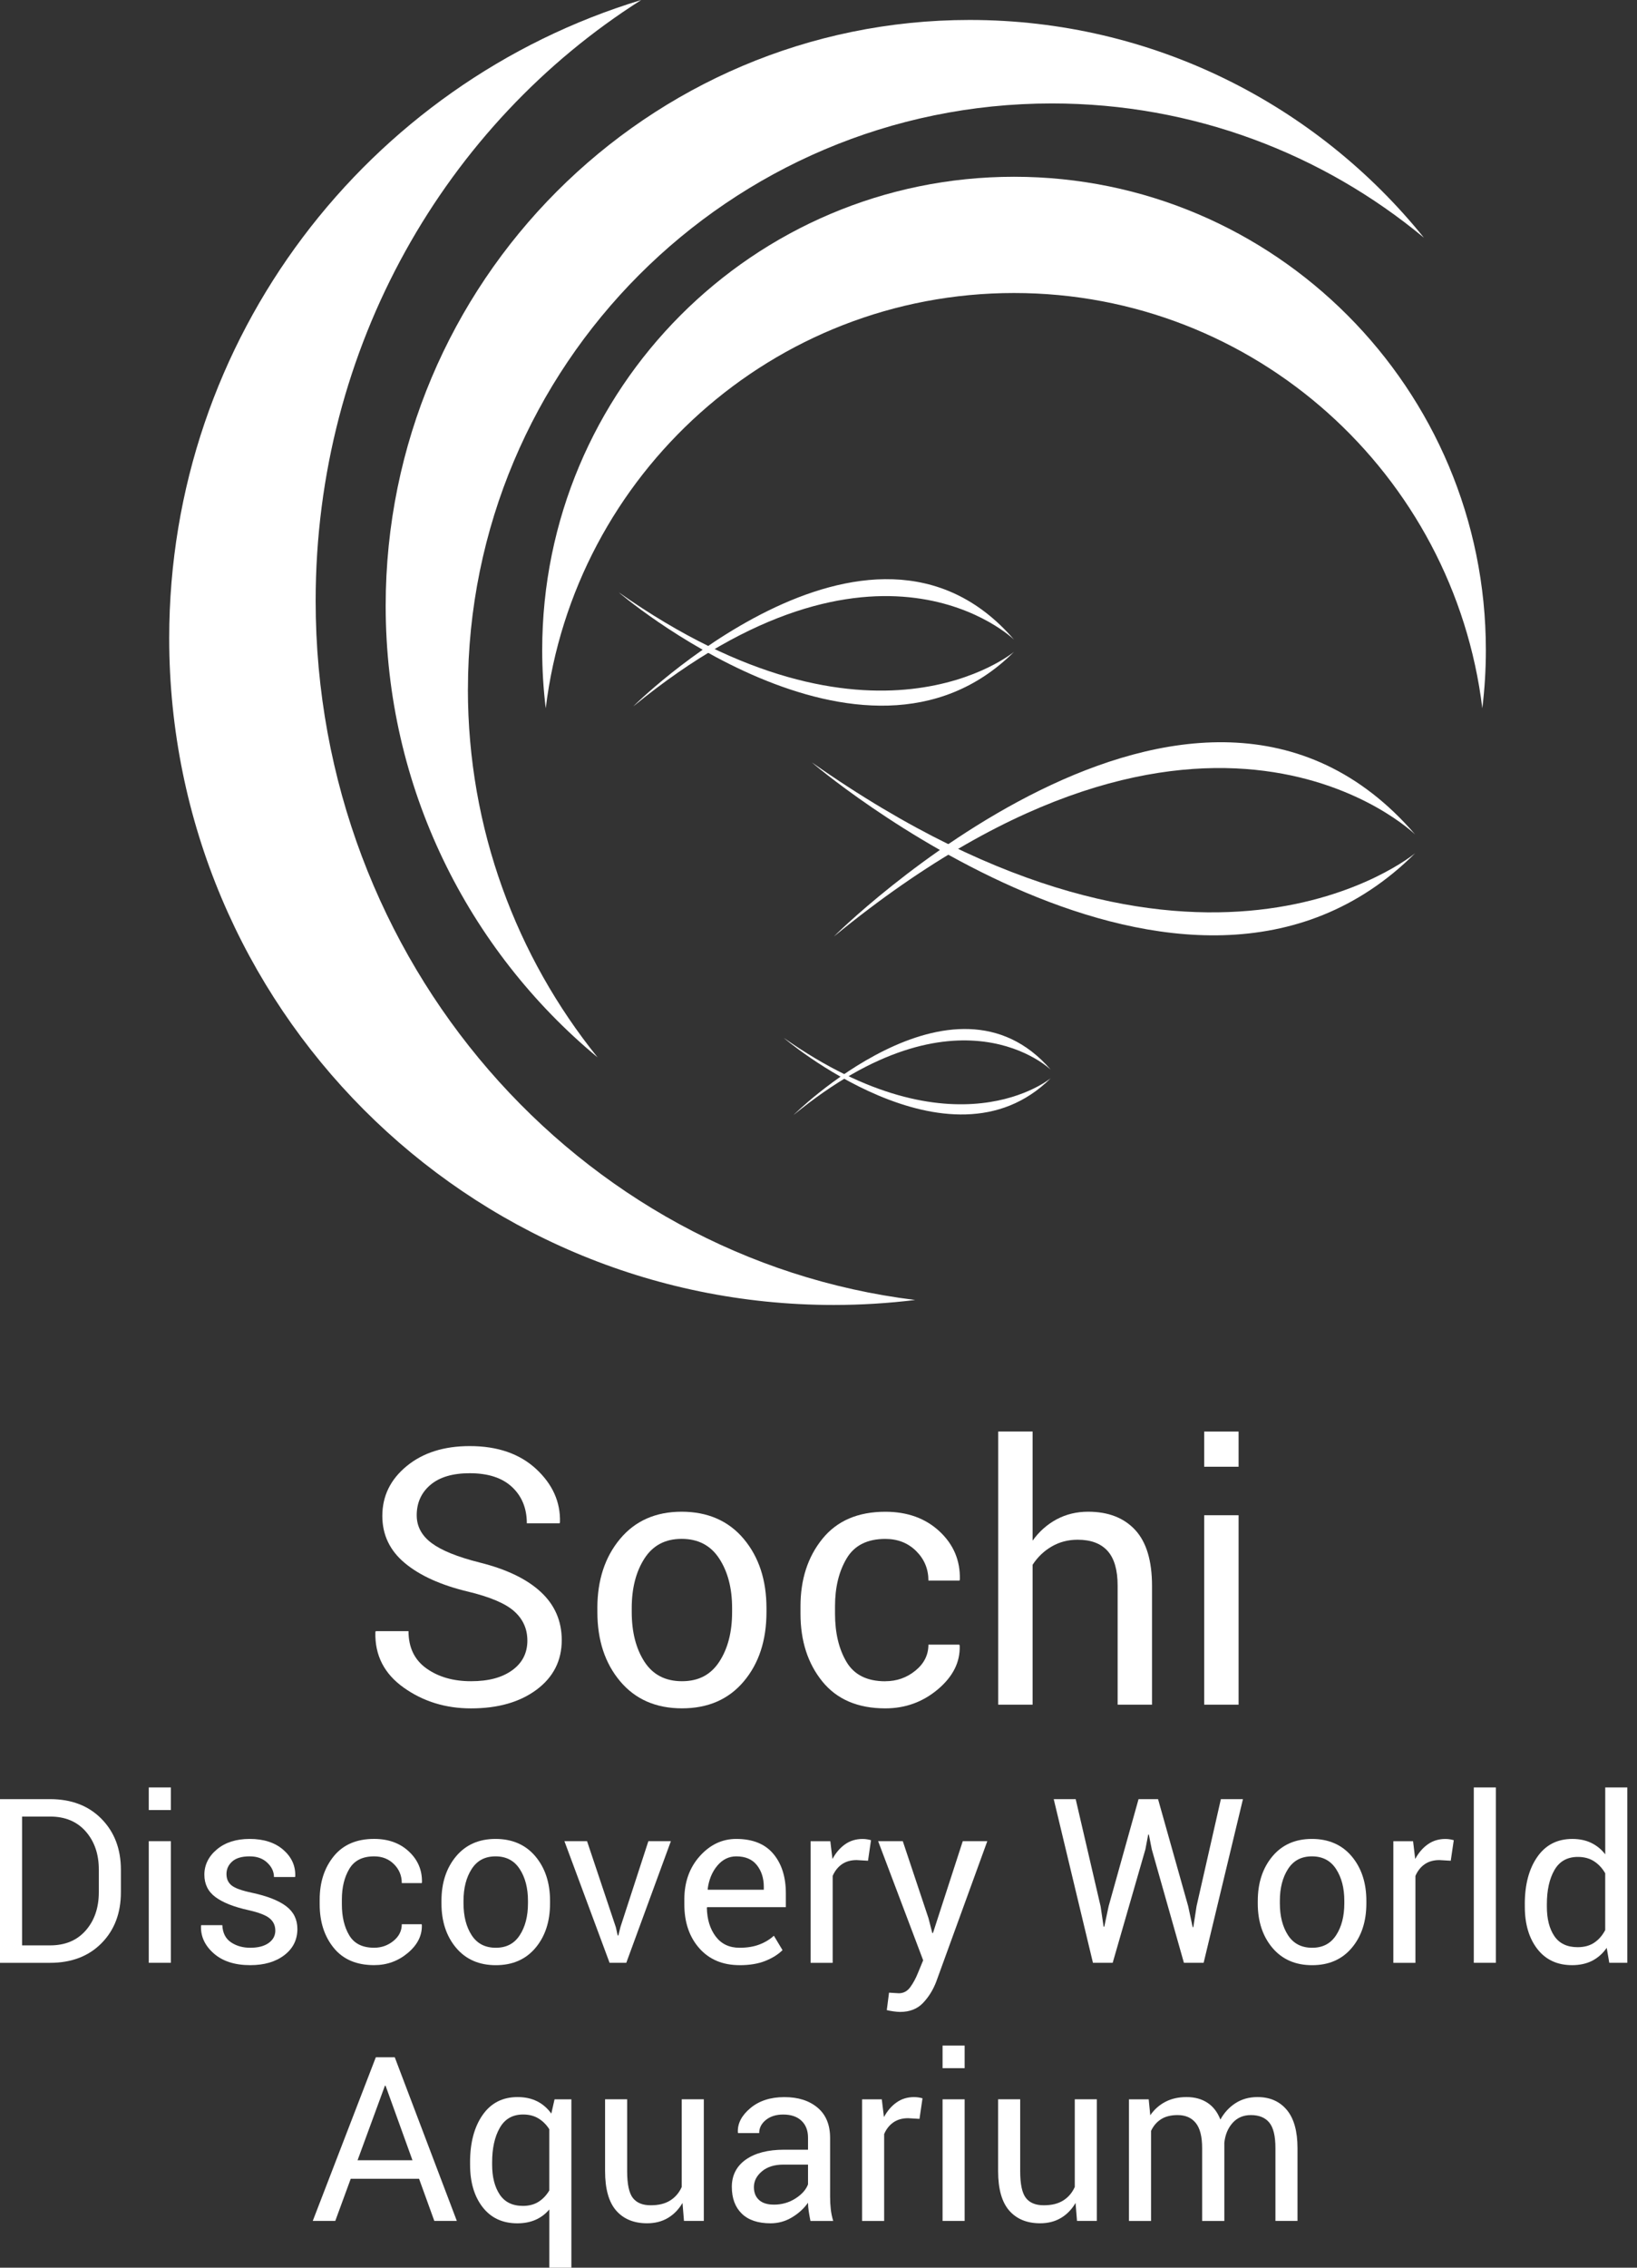 <svg width="130" height="180" viewBox="0 0 130 180" fill="none" xmlns="http://www.w3.org/2000/svg">
<rect x="0" y="0" width="130" height="180" fill="#333333" stroke="none"/>
<path d="M41.879 130.214C41.879 129.293 41.532 128.522 40.84 127.901C40.148 127.28 38.917 126.755 37.153 126.332C35.02 125.821 33.352 125.07 32.157 124.076C30.96 123.083 30.362 121.834 30.362 120.329C30.362 118.749 31.006 117.432 32.296 116.372C33.585 115.312 35.255 114.784 37.305 114.784C39.513 114.784 41.27 115.392 42.578 116.603C43.885 117.817 44.515 119.225 44.469 120.829L44.443 120.913H41.837C41.837 119.727 41.446 118.767 40.666 118.035C39.886 117.304 38.766 116.938 37.305 116.938C35.947 116.938 34.906 117.247 34.181 117.864C33.456 118.48 33.093 119.285 33.093 120.276C33.093 121.157 33.486 121.891 34.271 122.479C35.055 123.067 36.332 123.585 38.096 124.028C40.22 124.557 41.837 125.334 42.947 126.363C44.056 127.392 44.61 128.665 44.61 130.186C44.61 131.816 43.944 133.127 42.615 134.118C41.284 135.109 39.548 135.605 37.404 135.605C35.389 135.605 33.607 135.057 32.061 133.957C30.514 132.86 29.762 131.393 29.809 129.558L29.835 129.474H32.441C32.441 130.772 32.917 131.759 33.869 132.435C34.82 133.111 35.998 133.448 37.404 133.448C38.81 133.448 39.871 133.158 40.675 132.578C41.479 131.999 41.881 131.21 41.881 130.214H41.879Z" fill="white"/>
<path d="M47.438 127.652C47.438 125.429 48.037 123.596 49.239 122.155C50.441 120.715 52.071 119.994 54.132 119.994C56.193 119.994 57.853 120.712 59.06 122.149C60.266 123.585 60.868 125.42 60.868 127.652V127.958C60.868 130.201 60.268 132.036 59.066 133.462C57.864 134.889 56.23 135.601 54.16 135.601C52.091 135.601 50.452 134.885 49.248 133.453C48.042 132.021 47.44 130.19 47.44 127.956V127.65L47.438 127.652ZM50.168 127.952C50.168 129.545 50.505 130.858 51.172 131.893C51.843 132.931 52.838 133.448 54.16 133.448C55.483 133.448 56.452 132.931 57.126 131.893C57.801 130.858 58.139 129.542 58.139 127.952V127.645C58.139 126.072 57.801 124.764 57.12 123.717C56.441 122.671 55.446 122.149 54.132 122.149C52.818 122.149 51.843 122.671 51.172 123.717C50.502 124.764 50.168 126.072 50.168 127.645V127.952Z" fill="white"/>
<path d="M70.306 133.449C71.212 133.449 72.009 133.169 72.697 132.607C73.384 132.048 73.729 131.358 73.729 130.543H76.183L76.212 130.627C76.258 131.924 75.682 133.076 74.485 134.088C73.288 135.097 71.895 135.603 70.306 135.603C68.125 135.603 66.457 134.89 65.302 133.464C64.146 132.036 63.57 130.245 63.57 128.086V127.503C63.57 125.363 64.15 123.577 65.31 122.145C66.47 120.713 68.136 119.997 70.306 119.997C72.062 119.997 73.496 120.517 74.61 121.554C75.724 122.592 76.263 123.865 76.225 125.377L76.197 125.46H73.729C73.729 124.544 73.406 123.762 72.758 123.118C72.11 122.475 71.293 122.153 70.304 122.153C68.872 122.153 67.848 122.669 67.235 123.702C66.62 124.733 66.312 126 66.312 127.498V128.082C66.312 129.618 66.618 130.897 67.226 131.92C67.835 132.942 68.861 133.453 70.304 133.453L70.306 133.449Z" fill="white"/>
<path d="M82.005 122.288C82.522 121.565 83.159 121.003 83.91 120.598C84.664 120.195 85.497 119.994 86.413 119.994C88.012 119.994 89.256 120.477 90.148 121.44C91.04 122.402 91.486 123.885 91.486 125.888V135.31H88.755V125.859C88.755 124.616 88.489 123.7 87.957 123.107C87.426 122.515 86.632 122.217 85.58 122.217C84.822 122.217 84.137 122.396 83.522 122.753C82.906 123.11 82.401 123.594 82.003 124.205V135.31H79.272V113.627H82.003V122.286L82.005 122.288Z" fill="white"/>
<path d="M98.36 116.423H95.629V113.63H98.36V116.423ZM98.36 135.311H95.629V120.272H98.36V135.311Z" fill="white"/>
<path d="M0 155.799V142.808H3.977C5.673 142.808 7.035 143.33 8.061 144.374C9.087 145.418 9.601 146.767 9.601 148.421V150.197C9.601 151.856 9.087 153.206 8.061 154.244C7.035 155.282 5.673 155.801 3.977 155.801H0V155.799ZM1.753 144.191V154.416H3.977C5.176 154.416 6.119 154.021 6.811 153.23C7.501 152.44 7.848 151.426 7.848 150.19V148.399C7.848 147.174 7.503 146.167 6.811 145.376C6.119 144.586 5.174 144.191 3.977 144.191H1.753Z" fill="white"/>
<path d="M13.569 143.673H11.815V141.88H13.569V143.673ZM13.569 155.799H11.815V146.145H13.569V155.799Z" fill="white"/>
<path d="M21.862 153.23C21.862 152.844 21.715 152.525 21.421 152.276C21.126 152.027 20.571 151.809 19.753 151.624C18.584 151.368 17.706 151.022 17.115 150.586C16.524 150.15 16.229 149.555 16.229 148.799C16.229 148.044 16.561 147.348 17.227 146.795C17.89 146.242 18.758 145.966 19.826 145.966C20.946 145.966 21.838 146.255 22.5 146.832C23.161 147.409 23.477 148.112 23.447 148.938L23.429 148.991H21.757C21.757 148.568 21.581 148.189 21.227 147.854C20.874 147.517 20.408 147.35 19.826 147.35C19.204 147.35 18.741 147.486 18.437 147.76C18.134 148.033 17.985 148.363 17.985 148.751C17.985 149.139 18.119 149.432 18.384 149.652C18.65 149.872 19.195 150.068 20.012 150.24C21.227 150.502 22.133 150.857 22.726 151.307C23.319 151.756 23.616 152.357 23.616 153.113C23.616 153.97 23.271 154.662 22.579 155.193C21.887 155.722 20.984 155.986 19.87 155.986C18.642 155.986 17.675 155.673 16.97 155.05C16.264 154.426 15.928 153.697 15.963 152.864L15.981 152.811H17.655C17.684 153.433 17.917 153.886 18.349 154.175C18.782 154.464 19.29 154.605 19.872 154.605C20.494 154.605 20.981 154.479 21.335 154.226C21.689 153.972 21.865 153.642 21.865 153.23H21.862Z" fill="white"/>
<path d="M29.71 154.603C30.29 154.603 30.802 154.422 31.244 154.063C31.686 153.704 31.907 153.261 31.907 152.739H33.483L33.5 152.792C33.529 153.625 33.16 154.365 32.393 155.012C31.624 155.66 30.73 155.984 29.71 155.984C28.311 155.984 27.239 155.526 26.498 154.609C25.756 153.693 25.387 152.543 25.387 151.157V150.783C25.387 149.408 25.758 148.262 26.503 147.343C27.248 146.425 28.317 145.964 29.71 145.964C30.837 145.964 31.758 146.297 32.472 146.965C33.186 147.63 33.533 148.449 33.509 149.419L33.492 149.472H31.907C31.907 148.883 31.699 148.381 31.286 147.969C30.87 147.555 30.345 147.35 29.71 147.35C28.79 147.35 28.133 147.681 27.74 148.344C27.344 149.007 27.149 149.818 27.149 150.78V151.155C27.149 152.142 27.344 152.964 27.735 153.618C28.126 154.274 28.785 154.603 29.71 154.603Z" fill="white"/>
<path d="M35.058 150.884C35.058 149.456 35.442 148.28 36.213 147.354C36.984 146.429 38.032 145.966 39.355 145.966C40.678 145.966 41.743 146.427 42.519 147.35C43.292 148.273 43.681 149.449 43.681 150.884V151.08C43.681 152.518 43.296 153.697 42.525 154.613C41.754 155.53 40.704 155.988 39.375 155.988C38.046 155.988 36.995 155.528 36.22 154.609C35.447 153.69 35.058 152.514 35.058 151.08V150.884ZM36.809 151.075C36.809 152.098 37.024 152.941 37.455 153.607C37.885 154.272 38.525 154.605 39.373 154.605C40.221 154.605 40.844 154.272 41.277 153.607C41.71 152.941 41.928 152.098 41.928 151.075V150.879C41.928 149.87 41.71 149.029 41.273 148.357C40.838 147.685 40.199 147.35 39.355 147.35C38.511 147.35 37.885 147.685 37.455 148.357C37.024 149.029 36.809 149.868 36.809 150.879V151.075Z" fill="white"/>
<path d="M48.901 152.953L49.053 153.631H49.105L49.274 152.953L51.489 146.145H53.277L49.736 155.799H48.409L44.823 146.145H46.62L48.899 152.953H48.901Z" fill="white"/>
<path d="M58.733 155.986C57.393 155.986 56.325 155.539 55.534 154.644C54.743 153.75 54.346 152.587 54.346 151.159V150.767C54.346 149.392 54.754 148.249 55.569 147.337C56.385 146.425 57.351 145.966 58.465 145.966C59.764 145.966 60.746 146.358 61.409 147.145C62.073 147.931 62.407 148.978 62.407 150.287V151.384H56.16L56.134 151.428C56.152 152.353 56.387 153.113 56.837 153.71C57.288 154.307 57.92 154.605 58.733 154.605C59.326 154.605 59.847 154.521 60.295 154.351C60.743 154.182 61.13 153.948 61.457 153.651L62.143 154.794C61.798 155.136 61.345 155.42 60.781 155.647C60.216 155.874 59.535 155.988 58.735 155.988L58.733 155.986ZM58.467 147.35C57.881 147.35 57.378 147.597 56.962 148.092C56.547 148.588 56.292 149.209 56.198 149.956L56.215 150H60.656V149.769C60.656 149.081 60.471 148.506 60.104 148.044C59.737 147.581 59.19 147.35 58.467 147.35Z" fill="white"/>
<path d="M68.929 147.698L68.03 147.645C67.567 147.645 67.178 147.755 66.859 147.976C66.543 148.196 66.297 148.505 66.125 148.903V155.801H64.372V146.147H65.939L66.108 147.557C66.38 147.057 66.719 146.667 67.118 146.387C67.518 146.108 67.98 145.969 68.502 145.969C68.632 145.969 68.757 145.98 68.876 146C68.995 146.019 69.094 146.044 69.17 146.066L68.931 147.698H68.929Z" fill="white"/>
<path d="M73.725 152.221L74.037 153.435H74.09L76.456 146.145H78.405L74.356 157.279C74.112 157.927 73.765 158.493 73.31 158.976C72.855 159.458 72.244 159.698 71.473 159.698C71.33 159.698 71.15 159.681 70.93 159.65C70.711 159.617 70.542 159.586 70.423 159.555L70.601 158.171C70.566 158.165 70.671 158.171 70.917 158.189C71.163 158.207 71.319 158.216 71.383 158.216C71.757 158.216 72.062 158.048 72.299 157.715C72.537 157.383 72.734 157.013 72.895 156.609L73.312 155.6L69.735 146.143H71.693L73.721 152.219L73.725 152.221Z" fill="white"/>
<path d="M87.401 151.303L87.641 152.926L87.694 152.935L88.041 151.303L90.416 142.808H91.965L94.357 151.303L94.713 152.97H94.766L95.023 151.303L96.954 142.808H98.707L95.585 155.799H94.019L91.466 146.789L91.235 145.619H91.183L90.961 146.789L88.362 155.799H86.795L83.68 142.808H85.424L87.399 151.303H87.401Z" fill="white"/>
<path d="M99.885 150.884C99.885 149.456 100.272 148.28 101.043 147.354C101.814 146.429 102.862 145.966 104.182 145.966C105.503 145.966 106.573 146.427 107.346 147.35C108.119 148.273 108.508 149.449 108.508 150.884V151.08C108.508 152.518 108.122 153.697 107.35 154.613C106.579 155.53 105.529 155.988 104.2 155.988C102.871 155.988 101.821 155.528 101.045 154.609C100.272 153.69 99.883 152.514 99.883 151.08V150.884H99.885ZM101.638 151.075C101.638 152.098 101.854 152.941 102.284 153.607C102.715 154.272 103.354 154.605 104.202 154.605C105.05 154.605 105.674 154.272 106.107 153.607C106.54 152.941 106.757 152.098 106.757 151.075V150.879C106.757 149.87 106.54 149.029 106.103 148.357C105.668 147.685 105.028 147.35 104.185 147.35C103.341 147.35 102.715 147.685 102.284 148.357C101.854 149.029 101.638 149.868 101.638 150.879V151.075Z" fill="white"/>
<path d="M115.207 147.698L114.308 147.645C113.845 147.645 113.456 147.755 113.137 147.976C112.821 148.196 112.575 148.505 112.404 148.903V155.801H110.65V146.147H112.217L112.386 147.557C112.658 147.057 112.997 146.667 113.397 146.387C113.797 146.108 114.258 145.969 114.781 145.969C114.91 145.969 115.036 145.98 115.154 146C115.273 146.019 115.372 146.044 115.449 146.066L115.209 147.698H115.207Z" fill="white"/>
<path d="M118.792 155.799H117.039V141.88H118.792V155.799Z" fill="white"/>
<path d="M121.089 151.151C121.089 149.597 121.418 148.346 122.082 147.394C122.743 146.442 123.67 145.967 124.863 145.967C125.426 145.967 125.927 146.07 126.362 146.279C126.797 146.489 127.17 146.791 127.478 147.189V141.88H129.231V155.799H127.799L127.594 154.612C127.28 155.063 126.893 155.405 126.439 155.638C125.982 155.87 125.45 155.986 124.846 155.986C123.67 155.986 122.752 155.559 122.089 154.706C121.425 153.854 121.091 152.73 121.091 151.338V151.151H121.089ZM122.842 151.338C122.842 152.314 123.04 153.094 123.437 153.68C123.835 154.266 124.452 154.559 125.287 154.559C125.81 154.559 126.247 154.44 126.603 154.202C126.959 153.964 127.249 153.631 127.476 153.202V148.696C127.249 148.297 126.957 147.98 126.599 147.747C126.241 147.511 125.808 147.394 125.305 147.394C124.463 147.394 123.842 147.742 123.442 148.439C123.042 149.135 122.842 150.038 122.842 151.151V151.338Z" fill="white"/>
<path d="M33.28 172.942H27.853L26.625 176.288H24.837L29.846 163.296H31.349L36.279 176.288H34.491L33.28 172.942ZM28.396 171.47H32.755L30.619 165.555H30.567L28.396 171.47Z" fill="white"/>
<path d="M37.329 171.64C37.329 170.087 37.659 168.835 38.322 167.884C38.983 166.932 39.911 166.456 41.104 166.456C41.69 166.456 42.206 166.568 42.653 166.791C43.096 167.013 43.474 167.339 43.782 167.767L44.039 166.635H45.375V180.001H43.621V175.379C43.314 175.742 42.949 176.015 42.527 176.2C42.105 176.385 41.627 176.478 41.086 176.478C39.911 176.478 38.992 176.051 38.329 175.198C37.665 174.345 37.331 173.222 37.331 171.829V171.642L37.329 171.64ZM39.082 171.823C39.082 172.797 39.282 173.585 39.682 174.189C40.082 174.793 40.697 175.094 41.528 175.094C42.009 175.094 42.42 174.986 42.76 174.773C43.101 174.559 43.389 174.259 43.619 173.874V169.007C43.389 168.644 43.101 168.36 42.76 168.152C42.42 167.945 42.013 167.84 41.545 167.84C40.708 167.84 40.089 168.194 39.687 168.904C39.282 169.613 39.082 170.523 39.082 171.636V171.823Z" fill="white"/>
<path d="M54.2 174.86C53.897 175.378 53.508 175.777 53.034 176.057C52.559 176.336 52.01 176.475 51.388 176.475C50.338 176.475 49.521 176.138 48.932 175.466C48.345 174.794 48.051 173.748 48.051 172.325V166.632H49.804V172.342C49.804 173.371 49.956 174.078 50.259 174.466C50.562 174.854 51.032 175.045 51.674 175.045C52.315 175.045 52.812 174.92 53.218 174.667C53.625 174.413 53.932 174.056 54.139 173.591V166.632H55.892V176.286H54.317L54.2 174.858V174.86Z" fill="white"/>
<path d="M64.361 176.288C64.302 175.997 64.256 175.739 64.223 175.517C64.19 175.294 64.17 175.07 64.166 174.843C63.84 175.308 63.414 175.695 62.889 176.008C62.364 176.321 61.799 176.477 61.195 176.477C60.193 176.477 59.429 176.22 58.904 175.706C58.379 175.193 58.117 174.484 58.117 173.578C58.117 172.673 58.491 171.935 59.233 171.415C59.978 170.895 60.986 170.635 62.263 170.635H64.168V169.681C64.168 169.117 63.996 168.667 63.651 168.339C63.306 168.009 62.821 167.843 62.193 167.843C61.63 167.843 61.171 167.989 60.817 168.275C60.464 168.564 60.288 168.91 60.288 169.315H58.614L58.596 169.262C58.561 168.56 58.891 167.918 59.589 167.335C60.286 166.751 61.186 166.46 62.289 166.46C63.392 166.46 64.258 166.738 64.924 167.295C65.587 167.85 65.921 168.652 65.921 169.699V174.347C65.921 174.693 65.939 175.026 65.974 175.347C66.009 175.669 66.075 175.984 66.169 176.292H64.363L64.361 176.288ZM61.452 174.995C62.087 174.995 62.658 174.832 63.17 174.506C63.68 174.18 64.012 173.805 64.168 173.384V171.818H62.201C61.496 171.818 60.929 171.996 60.508 172.351C60.084 172.708 59.87 173.124 59.87 173.605C59.87 174.032 60.004 174.369 60.27 174.618C60.536 174.867 60.932 174.993 61.454 174.993L61.452 174.995Z" fill="white"/>
<path d="M73.017 168.187L72.119 168.134C71.655 168.134 71.266 168.244 70.948 168.465C70.629 168.685 70.385 168.993 70.214 169.392V176.29H68.461V166.636H70.027L70.197 168.046C70.469 167.546 70.805 167.156 71.207 166.876C71.607 166.596 72.068 166.458 72.591 166.458C72.721 166.458 72.846 166.469 72.965 166.488C73.084 166.508 73.18 166.532 73.259 166.554L73.02 168.187H73.017Z" fill="white"/>
<path d="M76.606 164.162H74.853V162.369H76.606V164.162ZM76.606 176.288H74.853V166.634H76.606V176.288Z" fill="white"/>
<path d="M85.413 174.86C85.11 175.378 84.721 175.777 84.246 176.057C83.772 176.336 83.223 176.475 82.601 176.475C81.551 176.475 80.734 176.138 80.145 175.466C79.558 174.794 79.264 173.748 79.264 172.325V166.632H81.017V172.342C81.017 173.371 81.168 174.078 81.472 174.466C81.775 174.854 82.245 175.045 82.886 175.045C83.528 175.045 84.025 174.92 84.431 174.667C84.838 174.413 85.145 174.056 85.352 173.591V166.632H87.105V176.286H85.529L85.413 174.858V174.86Z" fill="white"/>
<path d="M91.222 166.635L91.347 167.901C91.661 167.443 92.061 167.088 92.544 166.835C93.028 166.582 93.59 166.456 94.23 166.456C94.869 166.456 95.42 166.604 95.879 166.903C96.339 167.201 96.683 167.648 96.916 168.241C97.22 167.694 97.619 167.258 98.118 166.939C98.617 166.619 99.197 166.456 99.863 166.456C100.842 166.456 101.616 166.793 102.185 167.469C102.754 168.146 103.039 169.159 103.039 170.516V176.288H101.286V170.499C101.286 169.547 101.124 168.873 100.796 168.478C100.471 168.084 99.983 167.886 99.338 167.886C98.738 167.886 98.252 168.095 97.883 168.509C97.512 168.926 97.294 169.452 97.228 170.089V176.291H95.466V170.501C95.466 169.598 95.299 168.935 94.963 168.516C94.627 168.097 94.146 167.886 93.518 167.886C92.984 167.886 92.544 167.996 92.202 168.216C91.857 168.437 91.593 168.745 91.409 169.144V176.291H89.655V166.637H91.222V166.635Z" fill="white"/>
<path d="M25.067 47.693C25.067 27.508 35.415 9.824 50.924 0C29.233 6.574 13.437 26.765 13.437 50.662C13.437 79.889 37.063 103.583 66.211 103.583C68.401 103.583 70.559 103.446 72.677 103.186C45.862 99.897 25.067 76.309 25.067 47.693Z" fill="white"/>
<path d="M37.16 54.714C37.16 29.03 57.924 8.211 83.534 8.211C94.761 8.211 105.054 12.212 113.077 18.867C104.575 8.325 91.575 1.584 77.002 1.584C51.39 1.584 30.628 22.405 30.628 48.087C30.628 62.513 37.179 75.405 47.459 83.933C41.018 75.947 37.157 65.782 37.157 54.712L37.16 54.714Z" fill="white"/>
<path d="M80.528 23.258C99.664 23.258 115.447 37.644 117.716 56.218C117.901 54.707 117.998 53.167 117.998 51.605C117.998 30.854 101.221 14.031 80.528 14.031C59.834 14.031 43.058 30.854 43.058 51.605C43.058 53.167 43.154 54.707 43.339 56.218C45.606 37.644 61.392 23.258 80.528 23.258Z" fill="white"/>
<path d="M66.246 74.317C65.906 74.597 94.807 45.825 112.383 66.238C112.383 66.238 95.833 50.083 66.246 74.317Z" fill="white"/>
<path d="M64.489 60.528C64.135 60.279 94.139 85.903 112.386 67.721C112.386 67.721 95.203 82.11 64.489 60.528Z" fill="white"/>
<path d="M50.301 56.062C50.079 56.245 69.013 37.396 80.527 50.771C80.527 50.771 69.685 40.187 50.301 56.062Z" fill="white"/>
<path d="M49.15 47.028C48.919 46.864 68.573 63.652 80.527 51.74C80.527 51.74 69.27 61.167 49.15 47.028Z" fill="white"/>
<path d="M63.033 88.494C62.881 88.618 75.674 75.884 83.452 84.918C83.452 84.918 76.127 77.767 63.033 88.494Z" fill="white"/>
<path d="M62.254 82.391C62.098 82.281 75.377 93.623 83.453 85.575C83.453 85.575 75.849 91.942 62.254 82.391Z" fill="white"/>
</svg>
